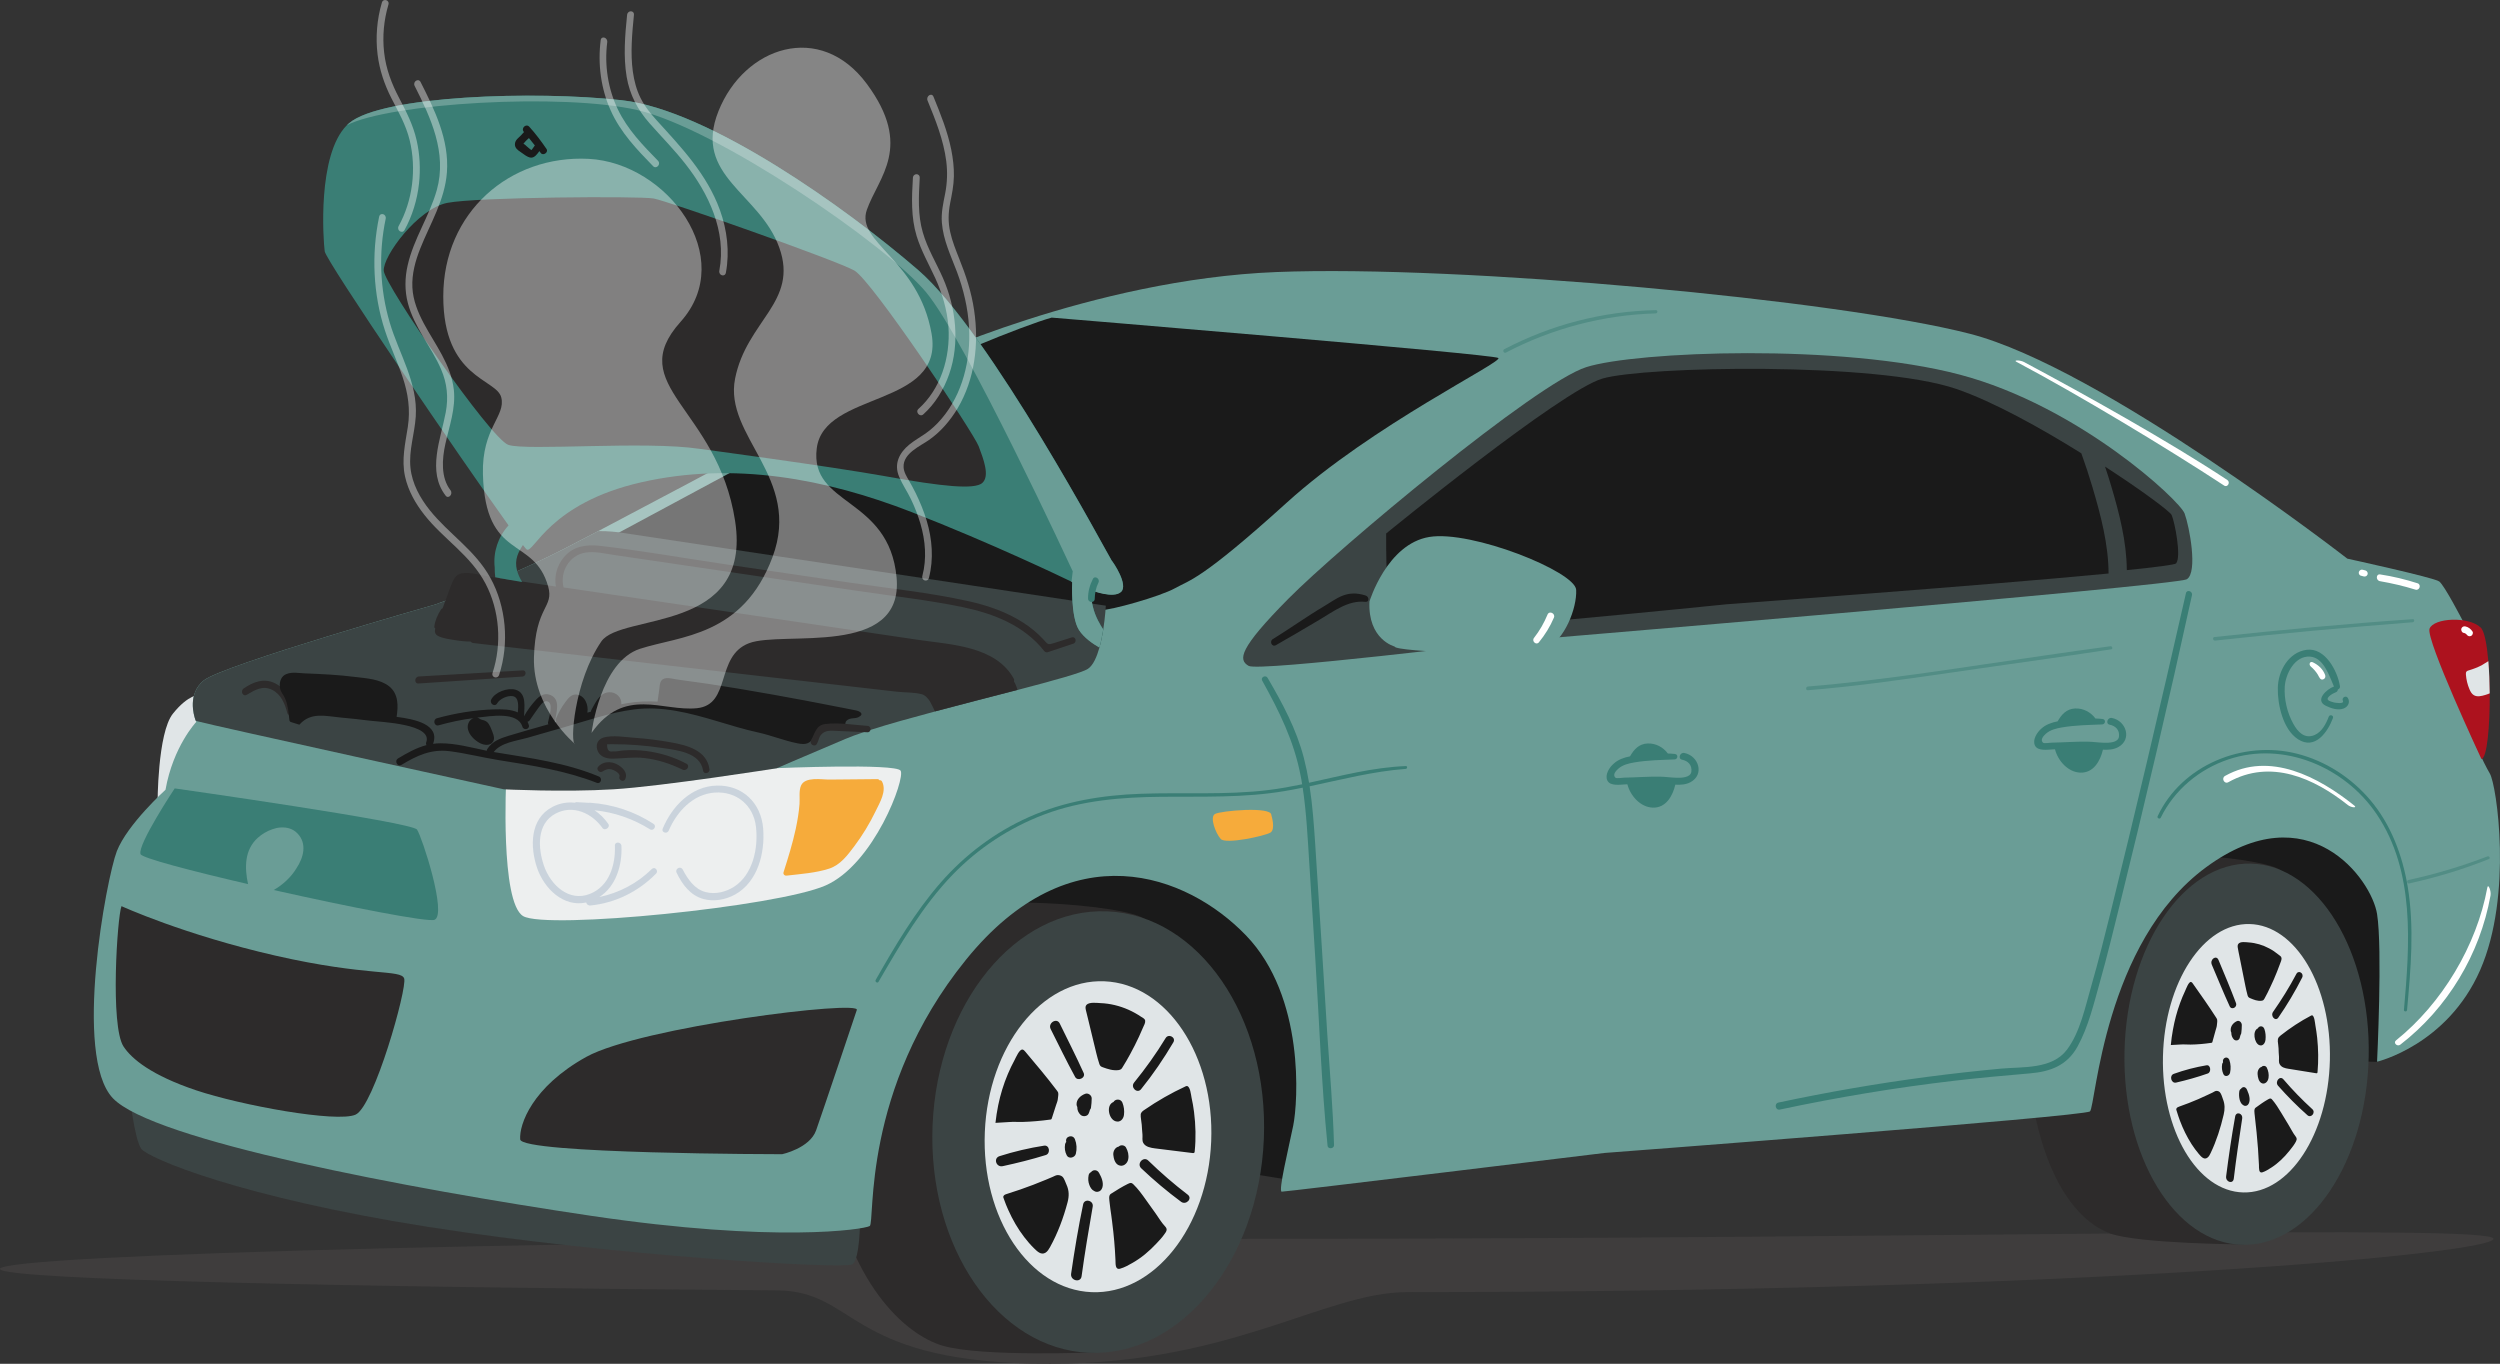 <svg version="1.1" id="characters" xmlns="http://www.w3.org/2000/svg" x="0" y="0" viewBox="0 0 2743.2 1496.5" xml:space="preserve"><rect x="0" y="0" width="2743.2" height="1496.5" fill="#333333" stroke="none"/><style>.st1{fill:#1a1a1a}.st2{fill:#2d2b2b}.st3{fill:#3b4444}.st4{fill:#e0e5e7}.st5{fill:#6a9d96}.st6{fill:#528d85}.st7{fill:#3a7e75}.st8{fill:#f6ab3b}.st10{opacity:.5}.st11{fill:#a7b8ca}.st13{fill:#fff}.st14{opacity:.4}</style><path d="M0 1392.4c0 11.9 386 20 852.4 23.5 86.9.6 75.7 75.5 280 80.4 213.8 5.1 318.6-78.5 411.7-78.5 738.7 0 1191.9-42.3 1191.9-58.5 0-16.1-598.8 0-1337.4 0S0 1376.2 0 1392.4z" fill="#3f3d3d"/><path class="st1" d="M2680.4 1084.7c-.2 4-72 80.5-72 80.5l-110.4-3.9-907.5 29.4-181.2 103.1-144.9-23.2L858 1070.3l164.1-242L2429.3 742l251.1 342.7z"/><path class="st2" d="M1202.7 1483.9s-126 5.3-168.4-7.3c-42.4-12.5-104.4-70.4-124.9-197.7-20.4-127.3 53.5-244.5 108.4-275.8 41.2-23.4 221.5-10.9 239.2 6.1 17.6 17.1-54.3 474.7-54.3 474.7z"/><ellipse transform="rotate(-87.634 1205.076 1242.227) scale(1)" class="st3" cx="1205.1" cy="1242.2" rx="242.4" ry="181.9"/><ellipse transform="rotate(-87.634 1204.865 1247.345) scale(1)" class="st4" cx="1204.9" cy="1247.3" rx="170.7" ry="124.3"/><path class="st1" d="M1161.2 1199.6c.3 1.8-.3 3.9-.4 5.7-.1 2.5-1.2 4.9-2 7.3-1.5 4.8-3.1 9.5-4.6 14.3-.1.4-.3.9-.6 1.2-.3.3-.8.4-1.2.4-10.2 1.4-20.4 2.3-30.7 2.6-4.9.1-9.8-.3-14.6.1-1.2.1-14.8.8-14.8.9.7-6.5 1.7-12.9 3-19.3 2.4-11.7 5.9-23.2 10.6-34.3 2.2-5.3 4.7-10.4 7.4-15.4 1.3-2.4 5.4-12.4 8.9-11.4 1.1.3 1.9 1.2 2.6 2 11.9 14.1 23.8 28.2 34.9 42.9.5.7 1.1 1.5 1.4 2.3 0 .1 0 .4.1.7zm-.7 89.8c1.9-.1 3.9.6 5.2 1.7 2.2 2 3.2 6 4.5 8.7 3 6.5 3 12.7 1.2 19.5-4.5 17-10.7 33.7-19.2 49.1-1.3 2.3-2.7 4.7-4.9 6.1-4.9 3.1-9.3-1.5-12.6-4.7-3.9-3.8-7.4-7.9-10.8-12.3-7-9.1-12.8-19.2-17.5-29.7-1.7-3.8-3.3-7.7-4.7-11.7-.6-1.8-1.5-2.9-.1-4.4 1-1 2.5-1.4 3.8-1.8 9.6-3 19.1-6.3 28.5-9.9 4.7-1.8 9.4-3.7 14-5.6 2.4-1 4.8-2 7.1-3 1.8-.7 3.4-1.9 5.5-2zm59.9 51.9c-.4-2.8-.7-5.6-1.1-8.4-.6-4.3-1.3-8.6-1.7-12.9-.2-2.9-1.6-8.2 1.3-10 6.1-3.9 12.3-7.8 18.8-11 1.3-.6 2.7-1.3 4-.8.7.2 1.3.8 1.9 1.3 5.2 5 9.4 10.9 13.6 16.8 3.7 5.1 7.3 10.3 11 15.4 3.3 4.7 6.4 10 10.4 14.2 2.9 3.1 1.2 5.5-1.1 8.6-2.4 3.5-5.4 6.6-8.3 9.7-4 4.3-8.2 8.3-12.7 12-4.4 3.6-9 6.8-13.9 9.6-4.2 2.4-8.8 5-13.5 6.3-5.6 1.5-4.9-5.4-5.1-9.2-.6-13.9-1.8-27.7-3.6-41.6zm31.3-118.6c0-.2.1-.4.1-.6.6-1.9 2.3-3.2 4-4.3 14.2-9.8 29.3-18.4 45-25.7.5-.3 1.1-.5 1.7-.4 3.5.4 4.4 9.9 4.9 12.4 1.2 5.3 2.1 10.7 2.8 16.1 1.8 14.3 2.2 28.9.7 43.3 0 .4-.1.9-.4 1.3-.5.5-1.3.5-2 .4-13.7-1.7-27.5-3.4-41.2-5.1-4.4-.6-10.2-1.5-12.7-5.8-1.7-2.9-.7-6.2-1-9.4-.4-3.6-.5-7.2-.8-10.8-.2-2.9-.9-5.7-1.1-8.7-.1-.9-.1-1.8 0-2.7zm-11.6-66c-2.8 5-5.4 9.8-8.5 14.6-.4.7-.9 1.4-1.5 1.9-.8.6-1.8.8-2.8 1-5.8.8-11.7-1.1-17.2-3.1-.9-.3-1.8-.7-2.5-1.3-.7-.7-1.1-1.7-1.4-2.6-1.3-3.7-2.2-7.6-3.2-11.4-3.1-12.7-6.1-25.4-9.2-38.1-.8-3.1-1.6-6.3-2.3-9.4-.4-1.9-.8-4 .6-5.6 3-3.4 11.5-2.2 15.4-2 10.6.4 21.1 3 30.8 7.3 4.9 2.2 9.6 4.8 14 7.8 1.8 1.2 4.1 2 4.3 4.4.2 2.4-1.3 4.8-2.2 6.9-1.5 3.5-3 6.9-4.6 10.4-2.9 6.3-6.2 12.8-9.7 19.2zm-77.3-33.7c8.8 18.1 18 36 26.3 54.4 2.4 5.4-6.5 9.5-9.4 4.3-9.4-17.2-18-35-26.8-52.5-3.4-6.6 6.6-12.9 9.9-6.2zm-66 145.6c15.7-5 32.6-9 48.9-11.5 6-.9 7.3 8.6 1.8 10.3-15.4 4.8-31.5 8.8-47.2 12.2-7.2 1.6-10.7-8.7-3.5-11zm78.5 129.1c3.7-25.5 7.9-50.9 13.2-76.2 1.4-6.8 11.7-4.3 10.5 2.5-4.4 25.4-8.7 50.8-12.2 76.4-1 7.6-12.5 4.9-11.5-2.7zm84.7-124.2c13.7 13.3 28.1 25.8 43.3 37.4 5.5 4.2-1.8 11.8-7.3 7.8-15.4-11.4-30-23.7-43.9-36.9-5.1-5.1 2.7-13.5 7.9-8.3zm-15.6-85.6c12.6-15.5 24.2-31.7 34.6-48.8 3.2-5.3 11.7-.8 8.5 4.6-10.6 18-22.3 35.2-35.4 51.4-4.2 5.4-12-1.9-7.7-7.2zm-75.7 67.6c.2-1 .7-1.8 1.3-2.5-1.8-6.1 7.2-8.8 9.5-2.9 2 5.1 2.3 10.6 1 15.9-1 4.3-7.8 6.1-10 1.7-2-4-2.5-7.8-1.8-12.2zm12.6-43.2c-.4-5.9 4.4-10.2 9.5-12.1 3.2-1.2 7.1 1.6 7.1 5s-.3 6.9-.8 10.3c-.1.8-.5 1.6-1.1 2.2-.3 1.4-.8 2.7-1.4 4.1-1.4 3.4-6.4 3.8-8.9 1.5-2.2-2.1-3.5-4.7-3.6-7.9 0-.2 0-.4.1-.6-.4-.7-.8-1.5-.9-2.5zm13.2 77.4c.3-1.8 1.3-2.9 2.6-3.5.7-.9 1.6-1.6 2.6-1.9 3-.9 5.5.8 6.7 3.5.1.2.2.5.3.7 2.8 4.8 4.9 11.8 2 16.5-1.4 2.2-3.5 3-6 2.7-.8-.1-1.5-.5-2.2-.9-2.5-1.1-4.2-3.9-5.2-6.6-1.3-3.4-1.5-6.9-.8-10.5zm33.1-31.6c.2-.2.5-.4.7-.6 2.3-1.5 5.8-.8 7.2 1.6 2.2 3.9 3.3 8.3 2.5 12.8-.8 4.9-5.7 8.9-10.6 6.6-4.1-1.9-5.4-7.3-5.8-11.4-.3-4.1 2.1-8.2 6-9zm-5.8-48.9c1.8-3.4 7.9-3.9 9.8.7 1.7 4.3 2.3 8.9 1.7 13.5-.6 4.7-4.3 8.6-9.3 6.9-7.6-2.4-10.6-17.9-2.2-21.1z"/><path class="st2" d="M2462.6 1365.5s-115.8-.7-147.1-12-73.5-53.3-88.2-163.5c-14.7-110.2 47.2-215.4 87.8-241.8 30.4-19.8 175.9-6.9 188.8 7.9 13 14.9-41.3 409.4-41.3 409.4z"/><ellipse transform="rotate(-88.756 2465.099 1156.758) scale(1)" class="st3" cx="2465.1" cy="1156.8" rx="209.2" ry="134"/><ellipse transform="rotate(-88.663 2464.918 1161.165) scale(1)" class="st4" cx="2464.9" cy="1161.2" rx="147.3" ry="91.6"/><path class="st1" d="M2432.9 1119.5c.2 1.5-.2 3.4-.3 4.9-.1 2.2-.9 4.2-1.5 6.3-1.1 4.1-2.3 8.2-3.4 12.3-.1.4-.2.8-.5 1-.2.2-.6.3-.9.3-7.5 1.1-15.1 1.8-22.6 1.9-3.6.1-7.2-.4-10.8-.1-.9.1-10.9.6-10.9.6.5-5.6 1.3-11.2 2.3-16.7 1.8-10.1 4.4-20 7.9-29.5 1.6-4.5 3.5-8.9 5.5-13.2 1-2.1 4-10.6 6.6-9.8.8.3 1.4 1 1.9 1.8 8.7 12.3 17.4 24.6 25.6 37.4.4.6.8 1.3 1 2 0 .2.1.5.1.8zm-.8 77.5c1.4 0 2.9.5 3.8 1.6 1.6 1.8 2.4 5.2 3.3 7.5 2.2 5.6 2.2 11 .8 16.9-3.4 14.7-8 29-14.3 42.2-.9 2-2 4-3.7 5.2-3.6 2.6-6.9-1.4-9.3-4.2-2.8-3.4-5.5-6.9-7.9-10.7-5.1-8-9.4-16.7-12.8-25.8-1.2-3.3-2.4-6.7-3.4-10.1-.5-1.5-1.1-2.5-.1-3.8.7-.8 1.8-1.2 2.8-1.6 7.1-2.5 14.1-5.2 21-8.2 3.5-1.5 6.9-3.1 10.3-4.7 1.8-.8 3.5-1.7 5.3-2.5 1.5-.7 2.7-1.8 4.2-1.8zm44 45.5c-.3-2.4-.5-4.8-.8-7.3-.4-3.7-.9-7.4-1.2-11.1-.2-2.5-1.2-7.1.9-8.6 4.5-3.3 9.1-6.6 13.9-9.3.9-.5 2-1.1 3-.7.5.2 1 .7 1.4 1.2 3.8 4.4 6.9 9.5 10 14.6 2.7 4.5 5.4 9 8.1 13.4 2.5 4.1 4.7 8.7 7.6 12.4 2.1 2.7.8 4.7-.8 7.4-1.8 3-4 5.6-6.1 8.3-2.9 3.7-6.1 7.1-9.4 10.2-3.2 3-6.7 5.8-10.3 8.1-3.1 2-6.5 4.2-10 5.3-4.1 1.2-3.6-4.7-3.7-8-.5-11.9-1.4-23.9-2.6-35.9zm23.4-102.1c0-.2.1-.3.1-.5.4-1.6 1.7-2.7 2.9-3.7 10.5-8.3 21.6-15.6 33.2-21.7.4-.2.8-.4 1.3-.4 2.6.4 3.2 8.6 3.6 10.8.8 4.6 1.5 9.3 2 13.9 1.3 12.4 1.5 25 .4 37.4 0 .4-.1.8-.3 1.1-.3.5-.9.4-1.5.3-10.1-1.6-20.2-3.2-30.4-4.9-3.3-.5-7.5-1.4-9.4-5.1-1.3-2.5-.5-5.4-.7-8.1-.3-3.1-.4-6.2-.5-9.3-.1-2.5-.6-5-.8-7.5 0-.7 0-1.5.1-2.3zm-8.4-57.2c-2 4.3-4 8.4-6.3 12.5-.3.6-.7 1.2-1.1 1.6-.6.5-1.3.7-2.1.8-4.3.6-8.6-1.1-12.7-2.9-.7-.3-1.3-.6-1.8-1.2s-.8-1.5-1-2.3c-.9-3.2-1.6-6.6-2.3-9.9l-6.6-33c-.5-2.7-1.2-5.4-1.6-8.2-.3-1.6-.6-3.5.5-4.9 2.2-2.9 8.4-1.8 11.3-1.6 7.8.5 15.5 2.8 22.6 6.6 3.6 1.9 7 4.2 10.3 6.9 1.4 1.1 3 1.8 3.2 3.9.1 2.1-1 4.1-1.6 5.9-1.1 3-2.2 6-3.4 8.9-2.3 5.9-4.8 11.5-7.4 16.9zm-56.8-29.9c6.5 15.7 13.2 31.3 19.2 47.3 1.8 4.7-4.8 8.1-6.9 3.6-6.9-15-13.1-30.4-19.6-45.6-2.5-5.8 4.9-11.1 7.3-5.3zm-49 125c11.6-4.2 24-7.4 36-9.4 4.4-.7 5.4 7.5 1.3 9-11.3 4-23.2 7.3-34.8 10-5.3 1.3-7.9-7.7-2.5-9.6zm57.4 112.4c2.8-22 6-43.9 9.9-65.6 1.1-5.9 8.6-3.6 7.7 2.3-3.3 21.9-6.6 43.8-9.2 65.8-.7 6.5-9.2 4-8.4-2.5zm62.8-106.4c10 11.7 20.6 22.6 31.8 32.8 4 3.7-1.4 10.2-5.4 6.6-11.3-10-22-20.8-32.2-32.3-3.9-4.4 1.9-11.6 5.8-7.1zm-11.3-74c9.3-13.3 17.9-27.1 25.6-41.7 2.4-4.5 8.6-.6 6.3 4.1-7.8 15.4-16.6 30.1-26.2 44-3.2 4.5-8.9-1.9-5.7-6.4zm-55.9 57.5c.1-.8.5-1.5 1-2.1-1.3-5.3 5.3-7.5 7-2.4 1.5 4.4 1.7 9.2.7 13.8-.8 3.7-5.8 5.2-7.4 1.3-1.5-3.5-1.9-6.8-1.3-10.6zm9.4-37.1c-.3-5.1 3.3-8.7 7-10.3 2.4-1 5.2 1.4 5.2 4.4 0 3-.2 5.9-.6 8.9-.1.7-.4 1.3-.8 1.9-.3 1.2-.6 2.4-1 3.6-1.1 2.9-4.7 3.2-6.5 1.2-1.6-1.9-2.6-4.1-2.6-6.8v-.5c-.4-.9-.7-1.6-.7-2.4zm9.4 67c.2-1.5 1-2.5 1.9-3 .5-.8 1.2-1.3 1.9-1.6 2.2-.8 4.1.8 4.9 3.1.1.2.1.4.2.6 2 4.2 3.6 10.3 1.4 14.3-1 1.9-2.6 2.6-4.4 2.3-.6-.1-1.1-.4-1.6-.8-1.9-.9-3.1-3.4-3.8-5.7-.8-3.1-.9-6.2-.5-9.2zm24.5-27l.5-.5c1.7-1.2 4.3-.7 5.3 1.5 1.6 3.4 2.4 7.2 1.8 11.1-.6 4.2-4.2 7.6-7.8 5.6-3-1.7-4-6.3-4.2-9.9-.2-3.7 1.6-7.1 4.4-7.8zm-4.1-42.3c1.3-2.9 5.8-3.3 7.2.8 1.3 3.7 1.6 7.7 1.2 11.7-.4 4-3.2 7.4-6.9 5.9-5.5-2.3-7.7-15.7-1.5-18.4z"/><path class="st4" d="M218.8 762.4s-12-.6-29 20.6c-17.1 21.2-16.9 99.2-16.9 99.2l51.5 10.6 7.8-117.7-13.4-12.7z"/><path class="st3" d="M943.7 1339.7s-.1 42-8.4 47.6c-8.3 5.6-261.7-9-466.3-41.2-204.5-32.2-306.5-75.2-314-85.6-7.5-10.4-13-60.7-13-60.7l801.7 139.9z"/><path class="st5" d="M123.8 1205c43.7 46.2 322.3 99 524.9 129.1 202.6 30.1 299.5 14.9 305.6 11.2 6.2-3.7-9.6-149.6 105.5-292s242.8-94 307.5-26.8 57 182.9 51.7 208.7-16.6 72.2-12.6 72.4c4 .2 354.3-42.5 354.3-42.5s526.3-39.9 532.6-45.6c6.3-5.7 15.2-185.4 127.4-267.9s181.5 13 187.6 51.3c6.1 38.3 0 162.1 0 162.1s77-18.2 113.1-100.5c36.1-82.3 18.1-203.2 10.7-215.6-7.4-12.4-21.8-45.1-21.8-45.1l-7.9-122.5s-20.1-39-25.9-43.3c-5.8-4.3-100.8-25-100.8-25s-269.8-209.5-414-246.7c-144.2-37.2-558.6-75.8-761.1-67.8S1005.5 397 1005.5 397 763.3 526.6 656.3 582.8c-15.8 8.3-28.6 14.9-37.3 19.4-67.8 34.7-141.1 61-141.1 61s-233.4 66.5-254.3 83.4c-17.9 14.6-11.2 37.7-8.9 44 .4 1 .6 1.6.6 1.6S190 819 181.6 866.6c0 0-41.9 37.9-53.4 67.4-11.4 29.5-48.1 224.8-4.4 271z"/><path class="st3" d="M1649.6 704.4s737.5-61.5 749.9-68.8 2.9-57.9-2.4-72.2c-5.3-14.3-116.2-117.8-246.6-152.3-130.4-34.5-355-25.6-409.8-8.3-54.9 17.3-272 198.6-326.8 254-54.8 55.3-55.4 67.3-43.7 73.9 11.6 6.4 279.4-26.3 279.4-26.3z"/><path class="st1" d="M2316.6 533.4c-2.1-7.2-4.4-14.3-6.8-21.4 40.8 26.4 71.5 49.4 73.1 53.1 3.4 7.7 10.9 45.8 4.9 53.1-1.2 1.5-22 4.1-54.1 7.4-.2-31.3-8.3-62.6-17.1-92.2zm-558.3-118c46.1-13.5 301-18.6 388.4 11.4 40.5 13.9 92.5 42.8 137.1 70.6 4.4 12.2 8.5 24.6 12.2 37.1 9 30.4 17.6 62.7 17.7 94.8-135.5 13.1-419.5 33.8-419.5 33.8S1543 699 1531.5 692.5 1521 585.4 1521 585.4s191.3-156.5 237.3-170zm-361.7 285.9c17.8-10.9 37.8-25.2 55.8-35.8 14.5-8.5 24.9-18.8 46-12.1 4.2 1.3 4.3 7.6-.3 7-18.7-2.1-35.1 10.7-50.4 19.7-15.8 9.3-31.6 18.8-47.6 27.8-4.3 2.6-7.6-4-3.5-6.6z"/><path class="st5" d="M1530.3 709.4s-29.6-7.5-27.6-49.4c0 0 19.1-63.1 65.6-70.8 46.4-7.7 160.2 38 161.2 58 1 20.1-12.8 55.4-33.2 64.4s-166.3 3.8-166-2.2z"/><path class="st1" d="M1154 348.5s484.3 40 490.1 44.3c5.8 4.3-137.7 73.2-232 158.6s-106.3 84.8-122.7 94c-16.5 9.2-71.3 24.5-81.2 24-10-.5-121.4-14-234.7-29.7C860.2 624.1 678 585 678 585s232.3-124.6 287.9-155.8c55.5-31.2 157.6-72.2 188.1-80.7z"/><path class="st6" d="M1650.6 383.2c51.4-27 108.4-41.7 166.4-42.9 2.3 0 2.1 3.5-.2 3.6-57.2 1.6-113.7 16.4-164.4 43-2.2 1.2-4.1-2.4-1.8-3.7z"/><path class="st7" d="M1951.5 1209.8c54.1-11.5 108.6-21 163.5-28.2 26.8-3.5 53.6-6.5 80.5-9 24.3-2.2 56.3.9 72.6-20.9 14.5-19.3 20-47 26.6-69.7 7.9-27.4 14.8-55.2 21.7-82.9 13.4-54 26.4-108.1 39.2-162.3 14.6-61.9 28.9-123.9 43-185.9 1-4.4 7.6-2.2 6.6 2.2-24.9 114-51.5 227.5-79.5 340.8-6.9 27.8-13.6 55.6-21.4 83.2-6.7 23.8-12.7 49.7-24.8 71.5-11.4 20.5-29.6 27.3-52.1 29.2-28 2.4-56 4.9-84 8.2-63.9 7.5-127.4 18.1-190.3 31.5-4.9 1.2-6.7-6.6-1.6-7.7zm-990.6-134.6c21.2-37.2 43.1-74.5 71.4-106.9 26.6-30.4 59.4-55.1 96.4-71.6 39-17.5 80.7-24.2 123.1-25.7 46.6-1.7 93.6 1.6 140-4.1 12.4-1.5 24.7-3.8 37-6.3-.5-3.2-1-6.4-1.7-9.6-7.2-37.8-23.5-70.7-42.1-104.1-2.1-3.8 3.8-6.7 5.9-3.1 16.4 28 31.6 56.3 39.8 87.9 2.3 9 4.2 18.1 5.7 27.2 35.2-7.6 70.1-16.9 106.2-18.3 2-.1 1.8 3-.2 3.1-35.8 2.7-70.4 11.7-105.4 19.1 3.2 20.8 4.7 41.8 6.1 62.7 4.6 70.2 9 140.4 13.4 210.6 2.6 40.1 6.2 80.3 7.3 120.5.1 4-6.7 4.7-7.1.6-6.8-67.8-9.1-136.4-13.4-204.4l-6.6-104.7c-1.8-28-3.1-56.1-7.3-83.8-6.7 1.4-13.4 2.7-20.2 3.8-44.4 7.5-89.4 5.8-134.2 6.2-43.9.4-87.9 3.8-129.4 19.5-37.7 14.3-72 36.8-100 65.7-33.4 34.5-57.5 76.4-81.5 117.6-1.2 2.4-4.4.2-3.2-1.9z"/><path class="st8" d="M1395 894.3s5 15.7-1 19.3c-6 3.6-49 13.1-54.5 7s-12.4-23.8-6.4-27.4 62.4-8.6 61.9 1.1z"/><path class="st2" d="M940.1 1108.4s-37.6 112.2-44.6 131.9c-7 19.7-37.3 26.2-37.3 26.2s-286.2-.2-287.4-16.3c-1.2-16.1 12.9-57.4 72.5-90.5 59.8-33 303.4-63 296.8-51.3zM133.3 994.3s68.5 31.4 169.4 54.4 137.4 14.8 140.8 25c3.5 10.2-33 140.5-53.4 149.4-20.5 9-125.6-10.2-174.8-26.7-49.2-16.5-70.8-34.5-79.7-48-14.9-22.6-6.9-142.3-2.3-154.1z"/><path class="st7" d="M191.7 865.1S452 902 457.6 910.3c5.6 8.3 33.4 93.7 19.1 99-7.5 2.8-94.6-14.3-176.4-32.7 9.5-5.3 19-13.9 24.9-23.7 8.4-12.6 11.5-27.4 1.5-38.1-5.1-5.5-11.9-7.3-18.8-6.8-2.9.1-5.9.8-8.7 1.8-6.1 2-11.9 5.5-16.2 9.4-14.9 13.3-14.7 33-10.8 50.9-63.1-14.6-116.6-28.7-118-32.9-3.6-10.1 37.5-72.1 37.5-72.1z"/><path class="st6" d="M2429.9 699c72.4-7.8 145-14.6 217.6-19.6 2.2-.2 2 3.3-.2 3.4-72.3 5.7-144.5 12.2-216.6 20.1-2.5.3-3.4-3.6-.8-3.9zm-446.1 54.3c86.9-7.2 173.2-21.7 259.4-34 24.1-3.4 48.3-7.1 72.5-10.2 2.2-.3 3 3.1.8 3.4-43.6 6.8-87.4 12.8-131.1 19.1-42.9 6.2-85.8 12.6-128.8 18.1-24.3 3.1-48.6 5.7-72.9 7.7-2.7 0-2.4-3.9.1-4.1z"/><path class="st7" d="M2367.5 895.7c26.4-56.3 93.8-83.7 152.9-68.7 31.2 7.9 59.5 26.2 80.3 50.7 22.8 26.8 35.4 60.7 41.2 95 7.5 44.9 3.4 90.6-.7 135.6-.2 2.1-3.5 2-3.4-.2 6.3-71.8 12.5-151.9-30-214.8-35-51.8-102.1-80.4-162.7-60-32.1 10.8-59.2 33.5-74.2 64-1 2-4.3.4-3.4-1.6z"/><path class="st6" d="M2642.7 965.6c29.6-6.4 58.5-15.1 86.8-25.9 1.9-.7 3.5 2.1 1.5 2.9-28.3 11.4-57.7 20.2-87.5 26.8-2.4.5-3.2-3.3-.8-3.8z"/><path class="st7" d="M2232.9 818c3.1 6.5 14.2 4.5 19.7 4.3.8 0 1.5 0 2.3-.1 3.2 12.6 14.3 25.1 27.8 25.6 14.4.5 21.9-12.7 24.8-25.2 5.8.3 11.5 0 16.6-2.7 15.8-8.5 8.9-29.1-6.8-32.1-4.8-.9-7.3 6.4-2.4 7.4 6.5 1.3 11.1 5.9 10.2 13.1-.9 6.9-11.6 6.8-16.2 6.7-6.1-.1-12.2-1.1-18.3-1.2-13.2-.2-26.3.9-39.5 1.1-1.5 0-8.2 1.2-9.4 0-3.3-3.2.6-7.5 3.2-9.8 4.8-4.3 11.3-5.8 17.5-6.9 14.7-2.5 29.5-2.7 44.3-3.3 3.8-.2 4.2-5.6.3-6-2.5-.3-5.1-.4-7.7-.5-5.2-7-13.4-11.4-22.3-11-9.5.4-15 6.7-19.2 14.1-6.6 1.3-13 3.5-18 8.1-4.5 3.9-9.9 12.1-6.9 18.4zm-469.2 38.4c3.1 6.5 14.2 4.5 19.7 4.3.8 0 1.5 0 2.3-.1 3.2 12.6 14.3 25.1 27.8 25.6 14.4.5 21.9-12.7 24.8-25.2 5.8.3 11.5 0 16.6-2.7 15.8-8.5 8.9-29.1-6.8-32.1-4.8-.9-7.3 6.4-2.4 7.4 6.5 1.3 11.1 5.9 10.2 13.1-.9 6.9-11.6 6.8-16.2 6.7-6.1-.1-12.2-1.1-18.3-1.2-13.2-.2-26.3.9-39.5 1.1-1.5 0-8.2 1.2-9.4 0-3.3-3.2.6-7.5 3.2-9.8 4.8-4.3 11.3-5.8 17.5-6.9 14.7-2.5 29.5-2.7 44.3-3.3 3.8-.2 4.2-5.6.3-6-2.5-.3-5.1-.4-7.7-.5-5.2-7-13.4-11.4-22.3-11-9.5.4-15 6.7-19.2 14.1-6.6 1.3-13 3.5-18 8.1-4.6 3.9-9.9 12.1-6.9 18.4zM2531.1 713c20.3-2.6 33.9 23.4 36.5 40 .3 1.7-.9 3.1-2.3 3.6-.1 1.3-.9 2.6-2.4 3.1-2.4.8-11 5.4-8.3 8.5 1.1 1.2 4.8 2.1 6.4 2.6.5.1 11.7 2.3 9.8-1.8-1.7-3.7 3.7-6.5 5.6-2.9 2.6 4.7-.1 9.5-4.7 11.3-6.4 2.5-13.9-.2-19.7-3-12.4-6.1 1.1-18.3 9-21.1-5.2-11.9-11.3-31.7-26.1-32.8-17-1.3-27.1 19.2-27.9 33.1-.8 13.8 2.7 28.5 9.4 40.6 4.7 8.6 12.2 17 23.2 12.4 8.1-3.4 12.8-12.5 15.7-20.2 1.1-2.9 5.7-1.4 4.6 1.5-5.7 15.3-19.6 35.4-38.3 23.3-16.5-10.7-22.6-38-22.2-56.4.3-18.3 11.6-39.1 31.7-41.8z"/><path d="M852.2 842.9s130.4-5.5 136 2.7c5.6 8.3-29.1 102.6-82.3 126-53.2 23.4-306.6 48.8-331.9 33.6-25.3-15.3-18.5-151-18.5-151l296.7-11.3z" fill="#edefef"/><g class="st10"><path class="st11" d="M727.1 909.4c10.2-24.6 31.3-46.8 59.5-47.4 28.4-.7 48.6 19.3 50.8 47 2.2 26.7-5.8 58.7-30.9 72.6-10.4 5.7-23.1 8-34.6 4.9-14.5-4-23.3-16-29.5-28.9-2.1-4.4 4.4-7.8 6.7-3.5 5.7 10.7 12.9 21.6 25.3 24.8 10.4 2.7 21.9-.1 30.9-5.8 20.9-13.3 26.9-42.7 24.2-65.8-2.7-23.8-21.5-39.3-45.4-37.6-23.8 1.7-41.6 21.1-50.4 41.9-1.8 3.9-8.2 1.8-6.6-2.2z"/></g><g class="st10"><path class="st11" d="M606 885.5c8.1-4.3 16.6-5.6 24.7-4.7.6-.4 1.3-.7 2.2-.6 4.4.2 8.8.5 13.2.7.4-.1.7-.1 1.2-.1 25 1.7 48.7 9.5 69.8 23.2 3.8 2.5 0 8.4-3.9 6-18.6-11.6-39.1-18.7-60.8-20.9 5.8 3.9 11 9 15.1 15 2.5 3.6-3.8 8.1-6.4 4.5-11.6-16.4-32.4-25.9-51.4-15.9-21.1 11.1-19.5 38.1-12.7 57.6 7.2 20.6 27.2 39.8 50.4 30.5 21.3-8.5 28.1-32 27.3-53-.2-4.6 7-4.2 7.2.4 1 21.3-6.1 44.6-24.3 56.1 21.8-4.6 41.5-14.9 57.7-30.8 3.2-3.1 7.7 1.9 4.6 5.1-19.3 19.7-44.7 32.3-72.2 35-2.4.2-4-1.5-4.5-3.3-25 5.4-46-15.2-53.8-37.7-8-23.6-8-54.1 16.6-67.1z"/></g><path class="st8" d="M863.2 960.8c15.3-1.8 32-2.9 46.7-7.7 12.2-4 20-14.6 27.4-24.4 9.1-12.1 16.9-25 23.5-38.6 4.5-9.4 12.5-22.2 7-32.6-.6-1.2-1.8-1.5-2.8-1.3-.4-.8-1.2-1.3-2.3-1.3l-52.6.5c-8.5.1-26.8-3.5-31.2 6.7-2.5 5.9-1.1 13.9-1.6 20.1-.7 9.1-2.2 18.1-4.1 27.1-3.5 16.2-8.4 32-13.4 47.7-.8 2.3 1.2 4.1 3.4 3.8z"/><path d="M2722.8 832.8c6.2-.7 9.4-36.3 9.1-72-.1-12.2-.6-24.4-1.5-35.3-1.6-18.5-4.3-33.1-8.4-36.9-13.4-12.7-51.5-10.6-56.1 1.2-4.5 11.7 56.9 143 56.9 143z" fill="#ad121e"/><path class="st4" d="M2705.8 740.3c.4 5.4 1.7 10.8 3.8 15.8 1.1 2.6 2.5 5.3 4.9 6.7 3.7 2.2 8.3 1 12.4-.2 1.7-.5 3.4-1.1 5-1.8-.1-12.2-.6-24.4-1.5-35.3-2.7 1.4-5.3 3.5-7.5 4.6-4.5 2.3-9.2 4.1-14 5.5-.8.2-1.7.5-2.3 1.1-.9.9-.9 2.3-.8 3.6z"/><path class="st1" d="M714.8 689.2c47.7 3.7 95.4 10.1 142.8 16.3 47.5 6.2 94.9 13.1 142.2 20.9 26.2 4.3 52.5 8.5 78.6 13.7 1.8.4 1.3 3.6-.6 3.3-47-7.6-93.8-15.9-140.8-22.9-47.1-7-94.2-13.2-141.5-18.7-26.9-3.1-53.9-5.5-80.8-8.7-2.5-.4-2.4-4.1.1-3.9z"/><path class="st3" d="M214.7 790.7c.5.3 1.1.5 1.7.7 17.8 4.9 336.5 74.7 336.5 74.7s65.9 3.3 120.1 0c54.2-3.3 179.3-23.1 179.3-23.1s20.5-9 75.6-32.3c5.4-2.3 12-4.7 19.8-7.3 2.4-.8 4.9-1.6 7.5-2.5 19.6-6.3 44.5-13.2 70.7-20.2 30.4-8.1 62.5-16.3 90.6-23.6 39.7-10.4 71.2-19 77.4-23.3 5.6-3.8 9.6-12.9 12.5-23.3 1.8-6.4 3.1-13.4 4.2-19.9 2.2-14.1 2.8-26 2.8-26l-14.8-2.2-21.7-3.3-497.8-75s-12.3-1.6-22.7-1.3c-15.8 8.3-28.6 14.9-37.3 19.4-23.5 12-47.7 23-69.2 32.3-26.4 11.4-48.8 20.1-61.3 24.8-6.8 2.5-10.6 3.9-10.6 3.9s-233.4 66.5-254.3 83.4c-18 14.6-11.3 37.8-9 44.1z"/><path class="st2" d="M477.6 689.8c-.9 3.2-.4 6.2 3 8 5.2 2.8 12.8 3.6 18.6 4.6 5.7 1 11.5 1.5 17.3 1.6.6.8 1.5 1.5 2.8 1.6 38.2 4.4 76.5 8.8 114.7 13.2 66.6 7.7 133.2 15.4 199.8 23 33 3.8 65.9 7.6 98.9 11.3 17.2 2 34.3 4 51.4 5.9 9 1 18.3.5 27.1 2.7 4 1 6.7 4.3 9 7.6.7 1 5.8 11.2 5.6 11.3 30.4-8.1 62.5-16.3 90.6-23.6-.8-3.3-2-6.4-3.9-9.5.4-.8.4-1.8-.1-2.8-19.8-35.7-68.4-37.3-104.1-42.5-95.6-14.1-191.2-28.3-286.7-42.4l-103.2-15.2c-4.3-16.7 5.9-35.2 23.7-38.2 10.4-1.8 21.7 1.1 31.9 2.6 11.1 1.6 22.3 3.3 33.4 4.9l233.7 34.5c38.3 5.7 77.3 9.9 115.3 17.8 34 7.1 67.5 20.2 89.5 48.3.8 1 2.4 1.5 3.6 1.2 9.4-3.1 18.8-6.3 28.2-9.4 4.3-1.4 2.8-8.3-1.6-6.9-6.5 2-13 4.1-19.5 6.2-6.8 2.2-6.7 1.6-11.2-3.4-6.6-7.3-14.3-13.6-22.5-18.9-18.4-11.9-39.3-19-60.5-23.7-42.9-9.5-87.3-14-130.7-20.4-45.8-6.8-91.6-13.5-137.5-20.3-45.3-6.7-90.7-14.8-136.2-20-14.9-1.7-29.3.5-39.3 12.6-7.5 9-10.8 20.7-8.7 32.1l-33.7-5-26.4-3.9c-3.6-.5-7.3-1.1-10.9-1.6-9.6-1.4-22.5-5.7-32.2-4-7.6 1.4-9.8 7.9-12.3 14.4-2 5.3-4 10.6-5.9 15.9-1 2.7-2 5.3-2.9 8-.7.2-1.3.7-1.9 1.5-3.5 5.6-6.4 11.8-7.2 18.4-.2 1 .3 1.9 1 2.5zm-210.3 65.7c10.4-7.2 22.2-11.8 34.4-5.8 12.1 6 17.6 18.4 20.6 30.9 1.1 4.6-5.9 6.1-7.1 1.6-2.6-10.1-6.9-20.6-16.9-25.4-10.2-4.9-18.7.4-27.4 5.5-4.4 2.7-7.5-4-3.6-6.8zm192.2-13.2c38-2.3 76.1-4.4 114.1-6.7 4.4-.3 4 6.5-.3 6.8-38.1 2.5-76.1 5.1-114.2 7.6-4.8.2-4.4-7.4.4-7.7z"/><path class="st1" d="M307 753c.1 1.4.3 2.8.8 4.1.8 2.3 2.3 4.4 3.6 6.5 3.6 6.3 4.7 13.6 5.5 20.9.2 1.7.4 3.5.6 5.2.1.7.2 1.5.7 2 .4.4.9.5 1.4.7 3 .9 6 1.8 8.9 2.8 12.7-14.4 29.1-9.3 45.9-7.8 10.5.9 21 2.1 31.4 3.4 12.2 1.5 69.3 3.5 61.9 23.7-.5 1.2-.3 2.3.3 3.1-11.1 2.9-21.2 8.6-31.2 14.6-4.4 2.6-.7 9.7 3.7 7.1 17.1-10.3 32.6-17.6 53-15 17.8 2.3 35.5 6.8 53.3 9.7 36.7 5.9 73.3 11.4 108.1 25 4.4 1.7 6.5-5.1 2.3-6.9-36.1-15.2-75.2-20.2-113.6-26.6l-1.8-.3c7.5-10.4 25.4-12.3 36.9-15.6 13.4-3.9 26.9-7.8 40.3-11.6 25.1-7.2 50.3-16.1 76.3-19.5 31.2-4.2 61.8 4 91.4 12.8 14.9 4.4 29.8 9.1 45 12.4 14.6 3.2 28.3 8.9 43.1 11.9 4.4.9 9.2 1.5 13-.9.8-.5 1.5-1.1 2.1-1.8 2.9-3.2 4.1-8.1 7.2-11.3 6.3-6.5 16.9-4.1 26-4.4 1.5 0 3.1-.3 3.9-1.5.3-.4.4-.8.5-1.3.1-.6.2-1.2.3-1.7.8-2.6 3.7-3.9 6.4-4.3 2.7-.4 5.5-.3 7.9-1.5 6.9-3.6 1-6.6-3-7.4-6.1-1.3-12.2-2.4-18.3-3.6-12.2-2.4-24.4-4.8-36.7-7.1-24.5-4.6-49-9-73.5-13.1-22.7-3.8-45.6-7.2-68.4-10.2-5.1-.7-12.9-3.5-16.6 1.5-1.8 2.5-1.8 6.8-2.2 9.6-.7 4.4-1.3 8.9-1.9 13.3-10.9-.6-22-.3-33.3 1.7-2.2.4-4.4.8-6.5 1.2.8-7.3-5.6-13.6-13.3-13.2-10.6.6-15 11.5-19.5 19.4-.4.6-.5 1.3-.5 1.9-1.3.4-2.6.8-3.9 1.1 1.5-8.4-2.8-19.2-12.2-19.9-5.5-.4-9.1 4.4-12 8.4-4.2 5.6-7.6 11.7-10.2 18.1-.6 1.5-.3 2.7.4 3.6-.6.2-1.2.4-1.9.5 1.5-9.7 7.8-26.5-6.2-30.6-5.7-1.7-10.8 1.9-14.4 5.9-4.8 5.3-9.6 11.5-12.9 17.9v-.3c0-9.5 3.2-24.8-9.1-28.7-8.7-2.7-22.9 2.5-27 10.7-2.2 4.4 4 8.7 6.5 4.2 2.7-4.9 11.4-8.9 17.2-7.9 7 1.3 6 11.2 5.5 17.8-7.8-3.5-17.7-3.6-26.5-3.3-21 .7-41.8 4.1-62.2 9.7-4.9 1.4-3.2 9.1 1.7 7.8 12.6-3.5 25.4-6.3 38.4-7.9-4.6 1.6-7.2 6.8-6.2 11.9 1.3 6.6 7.4 12.4 13 15.4 4.5 2.4 11.6 3.6 14.7-1.7 1.8-3.1.7-6.4-.4-9.4-1.5-3.8-3.2-9.5-6.6-12.2-2-1.5-4-1.8-6.3-2.5-1.2-.4-2.9-2.1-4.2-2 .2 0 .4 0 .5-.1 13.1-1.4 43.9-7.2 49.1 10 1.3 4.4 8.3 2.9 7.1-1.6-.4-1.4-.9-2.7-1.5-3.9.9-.1 1.8-.7 2.5-1.6 2.8-3.9 5.3-8 8.2-11.8 1.9-2.5 6.1-9.5 10.1-9.1 9 .8 2.4 18.4 1.7 23.3-.1.8 0 1.5.4 2.1-.5.2-1 .3-1.5.4-14.1 4-28.2 7.9-42.2 12.2-9.2 2.8-17.9 6-23.3 14.5-.4.6-.6 1.3-.6 1.9-16.9-3.5-34.2-8.3-51.1-8.2-2.6 0-5.2.2-7.8.6 7.9-21.4-20.4-27.1-40-29.6 1.8-12 2.2-25.2-8.2-33.5-10-8-25.2-8.8-37.4-10.3-18.2-2.3-36.5-3.2-54.8-3.9-6.6-.2-14.1-1.9-20.4.7-5.5 1.9-7.8 7.9-7.4 13.4z"/><path class="st2" d="M661.9 809.4c10.1-3.1 24.4-.5 34.8.2 13.2.9 26.3 2.6 39.2 4.9 17.7 3.2 39.6 8.5 42.6 29.5.6 4.6-6.3 6.2-7 1.6-3.2-20.2-29.1-22.5-45.2-24.9-18-2.7-36.2-4.1-54.4-4.1-1.9 0-3.8 0-5.7.1-.3 6.1 1.9 8.7 6.4 7.8 3.6.4 8.1-.9 11.8-1.1 8.3-.6 16.6-.4 24.8.7 15.4 2 30.3 6.6 44 13.9 4.5 2.4.2 8.7-4.3 6.5-13.3-6.5-27.2-11-41.9-12.7-11.8-1.4-23.1.5-34.8.7-7.3.1-15-2.5-17-10.3-1.5-5.8 1.1-11 6.7-12.8zm-5.7 32.1c5-6 13.7-6.4 20.3-3.1 6.2 3 13.1 9.5 9.4 16.8-1.8 3.5-7.5.7-6.2-3 1.4-3.6-6.2-7.4-8.9-8-3.9-.9-6.8.5-10 2.5-2.9 1.8-6.9-2.4-4.6-5.2zM890 812.1c4.6-8 5.2-16.5 16-17.7 14.7-1.8 31.3 1.1 46 2.1 4.5.3 4.2 7.3-.3 7-11.2-.6-22.3-1.1-33.5-1.5-6.4-.2-12.8-1.2-17.5 4.5-2 2.4-2.7 6.9-4.3 9.7-2.5 4.3-8.8.2-6.4-4.1z"/><path class="st7" d="M380.6 137.4c.8-.8 1.6-1.5 2.4-2.3 35.6-30.2 204-35.8 299.5-25.1s246.3 118.3 325 186.2c78.7 67.9 210.4 316.6 212.3 318.7 1.9 2.1 18.7 26.9 10.3 34.5-8.4 7.6-31.9-1.6-31.9-1.6s-1.8 3.2.3 14.5c.2 1.1.5 2.3.8 3.5 2.5 10.8 8.5 20.6 11.3 24.7-1 6.5-2.4 13.4-4.2 19.9-7.1-4-16.9-10.7-22.4-19.3-4.7-7.3-6.5-20.7-7.2-32.1-.6-11.1-.2-20.3-.2-20.3s-.3-.1-.8-.4c-8.9-4.3-86.8-41.8-175.5-76.4-94.2-36.7-195.4-55.7-296.6-32.7S585.7 607.4 578 603c-.5-.3-2-2-4.2-4.9-2.6 3.8-4.9 7.9-6.2 12-3.3 10.1.1 19.8 5.3 28.5-9.9-1.5-19.7-3.4-29.5-5.2-.4-3.6-.6-7.3-.6-11-1.8-16.8 3.8-33.4 15.1-45.8 0 0 0-.1.1-.1-54.6-76.1-200.6-290.7-201.7-300.7-1.6-11.7-8.4-105.8 24.3-138.4z"/><path class="st5" d="M380.6 137.4c46.7-24.3 237.2-35.7 319.3-16.5 87 20.3 272.9 147.6 316.3 199.8 43.4 52.2 160.9 306.2 160.9 306.2l-1.4 11.6c.5.3.8.4.8.4s-.5 9.2.2 20.3c.7 11.4 2.5 24.7 7.2 32.1 5.5 8.6 15.3 15.2 22.4 19.3 1.8-6.4 3.1-13.4 4.2-19.9-2.8-4.1-8.8-13.9-11.3-24.7-.3-1.3-.5-2.4-.8-3.5-2.2-11.3-.3-14.5-.3-14.5s23.6 9.2 31.9 1.6c8.4-7.6-8.4-32.4-10.3-34.5-1.9-2.1-133.6-250.8-212.3-318.7C928.8 228.3 778 120.8 682.5 110s-263.9-5.1-299.4 25.2c-.9.7-1.7 1.4-2.5 2.2z"/><path class="st2" d="M767.6 492.5s143.1 19.1 204.6 30.2c61.5 11.1 97.3 14.8 105.7 7.2 8.4-7.6 1.3-26-4-40.2-5.3-14.3-117.1-181.9-136.5-192.9-19.5-11-204.4-76.2-220.2-79-15.9-2.8-194-1.6-226.4 4.8-32.3 6.4-70.9 58.5-69.7 74.6 1.2 16.1 117 183.9 136.6 190.9 19.6 6.9 150.3-4.6 209.9 4.4z"/><path class="st1" d="M565 158.3c-.1 3.9 2.9 6.3 5.8 8.2 3.2 2.1 8 6.4 12 6.5 3.8.1 6.9-4.1 9-7.2.5.7 1.1 1.4 1.6 2.1 2.6 3.5 8.7-.8 6.3-4.4-5.8-8.5-12-16.8-18.9-24.4-3.5-3.9-9.4 1.5-6.1 5.5l.3.3c-.4.4-.9.9-1.3 1.4-.2.2-.4.3-.6.6-.1.2-.3.4-.4.5-.3.3-.6.6-.8.9-2.9 3-6.8 5.3-6.9 10zm9.4-.5c.1-.2.2-.3.3-.5.6-.8 1.3-1.5 1.9-2.2 1.2-1.3 2.5-2.5 3.8-3.6 2.2 2.7 4.4 5.4 6.5 8.1l-.2.2c-.8 1-2.3 3.6-3.6 4.9-1.6-1-3.1-2.5-4.5-3.6-1.1-.9-2.8-2.8-4.2-3.3z"/><path class="st7" d="M1199.2 635.3c2.1-4.2 8.2-.2 6.1 4-2.8 5.6-3.9 11.6-4.1 17.9-.1 4.8-7.3 4.3-7.3-.4-.1-7.6 1.9-14.8 5.3-21.5z"/><path class="st13" d="M1705.1 677.7c-4.2 9.8-9.7 18.8-16.5 27.1-2.9 3.6-8.2-1.2-5.4-4.8 6.2-7.9 11.1-16.5 14.9-25.7 2-4.6 8.9-1.1 7 3.4zm995.7 12c.8-2 2.6-2.8 4.6-2.3 3.2.7 5.8 2.8 7.6 5.5 1.1 1.6.1 4.1-1.5 4.9-2 .9-3.7.1-4.9-1.5.2.3.1.1-.1-.1l-.5-.5-.1-.1c-.2-.2-.4-.3-.6-.4 0 0-.2-.1-.3-.2-.1 0-.3-.2-.4-.2-.5-.2-1-.3-1.5-.4-1.8-.4-2.9-3-2.3-4.7zm-71.7 451.9c50.4-40.4 88.6-104.1 100.2-167.7.9-4.9 4.4 3.8 3.5 8.7-11.6 64.6-47.1 123.6-99 163.7-3.4 2.6-8.1-2-4.7-4.7zm-187.6-290.2c49.1-27.5 102.7 1.2 141.8 32.5 3.6 2.9-3.3 2.4-7-.5-37-29.4-84.7-51.2-131.2-25.1-4.4 2.5-8-4.4-3.6-6.9zm-220.7-454.2c67 35.7 159.9 87.6 223.2 129.5 3.7 2.5.3 8.6-3.5 6.1-63.4-41.6-160.6-100.1-227.6-135.6-4.4-2.2 3.6-2.3 7.9 0zm313.5 331.9c-.2-1.8 1.2-3.5 3.7-2.3 6 2.9 11 7.5 13.3 13.8.6 1.7.3 3.6-1.5 4.6-3.8 2-5.1-2.6-6.5-4.9-2.1-3.4-4.7-6.4-7.7-8.9-.8-.7-1.2-1.5-1.3-2.3zm77.4-98.8c13.9 2.1 27.5 5.4 41 9.7 4.5 1.4 2.2 8.4-2.3 7-12.8-4-25.8-7-39-9.3-4.6-.9-4.4-8.1.3-7.4zm-23.3-2.9c.7-1.8 2.5-2.7 4.3-2.2 1 .3 2 .6 3 .8 1.7.5 2.8 2.7 2.2 4.3-.7 1.8-2.5 2.7-4.3 2.2-1-.3-2-.6-3-.8-1.8-.4-2.9-2.6-2.2-4.3z"/><g class="st14"><path class="st13" d="M631.1 816.5c-6 .3-1.2-68.9 28.7-112.6 21.7-31.7 166.1-8 146.8-132.4s-123-148-59.8-218.4c63.1-70.4-14.5-174.4-100.9-178.8-86.4-4.4-159.5 58.6-159.5 150.9 0 90.2 58.3 90.2 63.6 110.8 5.3 20.6-21.4 33.6-20.1 84.1 2.5 96.1 56 67.6 71.6 123.5 6.6 23.5-14 20.9-15.6 77.6-1.6 56.8 45.2 95.3 45.2 95.3z"/></g><g class="st14"><path class="st13" d="M649.1 804.2s9.3-78.1 53.2-92.3c43.9-14.3 112.9-13.4 145.4-100.7S794 479 806.6 415.4c12.6-63.5 69.9-83.9 48.5-143.7-21.3-59.8-95.1-78.5-66.8-149.6s111.8-99.1 162.9-30c51.1 69.1 12.7 102.1 0 138.1s56.7 54.3 71 135.9c14.3 81.5-118.1 62.4-126 125.9-8 63.5 79.4 52.8 87.6 141.6 8.2 88.8-125 58-162 72.2-37.1 14.2-19.1 67.6-57.2 71.3-38 3.8-79.4-24.1-115.5 27.1z"/></g><g class="st14"><path class="st13" d="M447.3 291.2c6.6-29.4 23.9-53.9 32-82.7 11.4-40.9-6.7-79.4-24.3-114.2-2.4-4.7 4.1-9 6.5-4.3 15.2 30 31.6 63.4 28.9 99.2-2.3 30.6-18.5 56.3-29.3 83.6-5.3 13.4-9.3 27.8-8.6 42.6.7 14.2 6.1 27.3 12.5 39.4 12.4 23.3 29.9 45 33 73 2.2 20.4-5 39.8-9.3 59.3-3.7 16.7-5.1 37 5.6 50.8 3.2 4.1-2.1 10.1-5.3 6-20.6-26.7-5.4-61.9.1-91.4 3.1-16.4 1.5-31.9-5-47-5.4-12.7-12.8-24.1-19.7-35.8-6.8-11.6-13.4-23.8-16.9-37.3-3.5-13.5-3.3-27.6-.2-41.2z"/></g><g class="st14"><path class="st13" d="M419 2.9c1.5-5.1 8.8-2.9 7.2 2.2-5 16.9-6.7 34.8-4.7 52.4 2 18.2 8.3 34.5 16.5 50.1 7.8 14.9 15.4 29.6 19.2 46.5 3.5 15.4 4.3 31.5 2.6 47.2-2 18.1-7.4 35.6-15.9 51.1-2.5 4.6-9 .4-6.5-4.3 15.4-27.9 19.8-62.6 12.1-94.3-4.1-16.9-12.4-31.1-20.1-46.2-7.6-14.9-13-30.8-15.1-47.9-2.3-18.9-.7-38.4 4.7-56.8z"/></g><g class="st14"><path class="st13" d="M688.1 16.4c.5-5.3 8-5.4 7.5 0-2 20.5-4 41.6-1.2 62.1 1.4 10.1 4 20 8.4 28.9 4.7 9.5 11.2 17.4 18 24.9 26.7 29.4 54.8 58.6 69.2 98.3 7.8 21.7 10.8 45.5 6.5 68.6-1 5.3-8.2 3.1-7.2-2.2 8.2-43.4-12.2-85.1-36.9-116.7-12.5-16-26.5-30.1-39.8-45.2-12.7-14.4-21.6-30.8-25-50.9-3.7-22.4-1.8-45.4.5-67.8z"/></g><g class="st14"><path class="st13" d="M1026.2 305.1c-7-15.2-15.4-29.8-20.4-46.1-6.3-20.5-5.4-42.4-4.1-63.8.3-5.4 7.8-5.4 7.5 0-1.1 20-2.3 40.5 3.4 59.9 5.1 17.7 14.7 33.2 22 49.8 14.3 32.5 18.9 71.3 6.9 105.7-6 17.2-15.6 32.6-28.4 44.1-3.7 3.4-9.1-2.6-5.3-6 24.1-21.6 35.2-55.9 32.9-90.1-1.5-18.8-6.8-36.8-14.5-53.5z"/></g><g class="st14"><path class="st13" d="M416 237.9c1.1-5.3 8.3-3.1 7.2 2.2-7.9 37.6-6.4 77.3 4.5 114 10 33.9 30.9 65.8 28.5 103-1.2 18.8-7.8 37.2-5.8 56.2 1.8 17.6 10.7 33.3 21 46.3 21 26.3 49.8 43.9 66.7 74.5 17.3 31.4 20.9 71.7 9.6 106.4-1.7 5.1-8.9 2.9-7.2-2.2 10.4-31.9 7.7-68.4-7.7-97.8-16.4-31.3-46.1-48.8-67.1-75.5-9.6-12.2-17.8-26.3-21.3-42.3-4-18.4.3-36.2 3.1-54.3 2.9-19 .3-36.7-5.7-54.6-5.8-17.3-13.7-33.7-19.4-51.1-13-39.8-15-83.6-6.4-124.8z"/></g><g class="st14"><path class="st13" d="M659.1 44.2c.7-5.4 7.9-3.1 7.2 2.2-3.2 25.1.9 51.2 11.6 73.5 10.7 22.3 27.6 39.6 44.1 56.5 3.6 3.7-1.7 9.6-5.3 6-17.7-18.2-35.8-36.9-46.7-61.4-10.6-23.7-14.2-50.5-10.9-76.8z"/></g><g class="st14"><path class="st13" d="M997.7 487.9c5.6-4.6 11.8-8 17.7-12.1 6.6-4.6 12.6-10.2 17.9-16.5 22.7-26.7 32.1-64.1 30-100.5-1.2-20.8-6.1-41.4-13.3-60.6-6.6-17.5-15-34.6-16.5-53.8-.9-10.9 1.5-21.4 3.6-32 2.3-11.8 2.7-23.6 1.2-35.6-3-23.3-11.8-45.2-20.5-66.4-2-4.9 4.5-9.2 6.5-4.3 7.7 18.8 15.4 37.9 19.5 58.1 1.9 9.6 3.1 19.5 2.9 29.3-.2 10.1-2.2 19.7-4.1 29.4-2.1 10.8-2.4 21.1.1 31.9 2.2 9.9 6 19.3 9.7 28.7 7.4 18.4 13.6 37 16.5 57 5.5 37 .7 75.9-18.1 107.5-8.3 13.9-18.9 26.1-31.6 34.9-9.2 6.5-28.4 14.5-27.7 29.6.2 5.5 3.3 10.3 5.9 14.8 2.6 4.6 5.2 9.3 7.5 14 4.7 9.7 8.9 19.8 12 30.2 6 20.2 7.8 41.9 2.4 62.6-1.4 5.2-8.6 3-7.2-2.2 5-19 3.3-38.6-2.1-57.2-2.7-9.2-6.2-18.1-10.3-26.7-4-8.4-9.4-16.1-13-24.7-6.3-14.4.4-26.7 11-35.4z"/></g></svg>